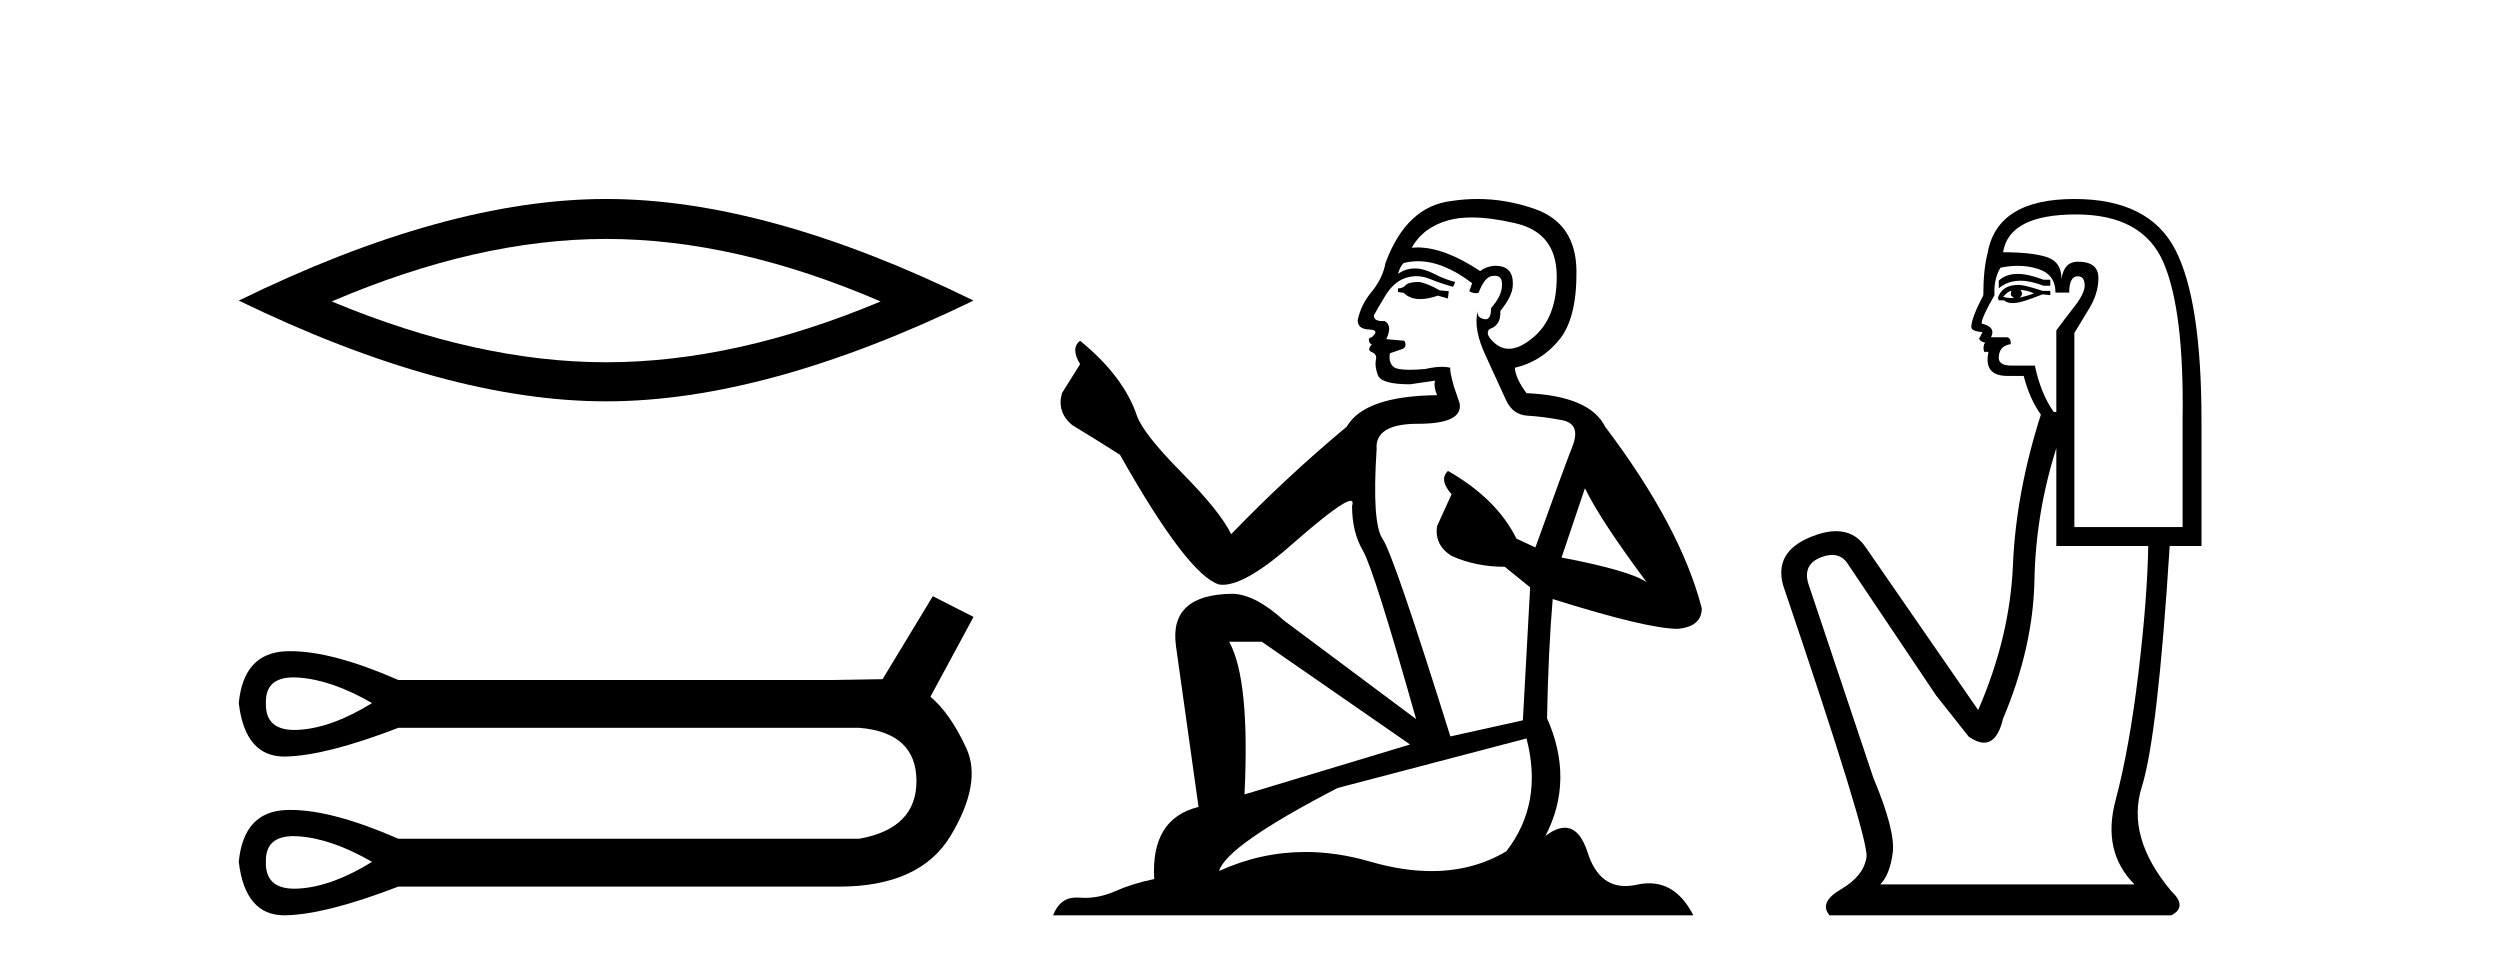 <?xml version='1.0' encoding='UTF-8' standalone='yes'?><svg xmlns='http://www.w3.org/2000/svg' xmlns:xlink='http://www.w3.org/1999/xlink' width='106.0' height='41.0' ><path d='M 25.7 10.131 Q 31.187 10.131 37.337 12.782 Q 31.187 15.36 25.7 15.36 Q 20.251 15.36 14.064 12.782 Q 20.251 10.131 25.7 10.131 ZM 25.7 8.437 Q 18.925 8.437 10.124 12.745 Q 18.925 17.017 25.7 17.017 Q 32.476 17.017 41.277 12.745 Q 32.513 8.437 25.7 8.437 Z' style='fill:#000000;stroke:none' /><path d='M 12.446 28.721 Q 12.549 28.721 12.661 28.729 Q 14.082 28.831 15.773 29.811 Q 14.082 30.86 12.661 30.945 Q 12.569 30.95 12.483 30.95 Q 11.243 30.95 11.274 29.811 Q 11.243 28.721 12.446 28.721 ZM 12.446 35.452 Q 12.549 35.452 12.661 35.46 Q 14.082 35.562 15.773 36.543 Q 14.082 37.591 12.661 37.676 Q 12.569 37.681 12.483 37.681 Q 11.243 37.681 11.274 36.543 Q 11.243 35.452 12.446 35.452 ZM 39.552 25.279 L 37.421 28.797 Q 37.184 28.797 35.357 28.831 L 16.889 28.831 Q 14.093 27.61 12.321 27.61 Q 12.227 27.61 12.137 27.613 Q 10.327 27.681 10.124 29.811 Q 10.391 32.078 12.054 32.078 Q 12.078 32.078 12.103 32.078 Q 13.811 32.044 16.889 30.86 L 36.44 30.86 Q 38.841 31.063 38.858 33.092 Q 38.875 35.122 36.44 35.562 L 16.889 35.562 Q 14.093 34.341 12.321 34.341 Q 12.227 34.341 12.137 34.344 Q 10.327 34.412 10.124 36.543 Q 10.391 38.809 12.054 38.809 Q 12.078 38.809 12.103 38.809 Q 13.811 38.775 16.889 37.591 L 35.357 37.591 Q 35.464 37.593 35.568 37.593 Q 39.016 37.593 40.313 35.426 Q 41.649 33.194 40.972 31.723 Q 40.296 30.251 39.45 29.541 L 41.277 26.158 L 39.552 25.279 Z' style='fill:#000000;stroke:none' /><path d='M 60.163 11.955 Q 59.736 11.955 59.599 12.091 Q 59.48 12.228 59.275 12.228 L 59.275 12.382 L 59.514 12.416 Q 59.779 12.681 60.218 12.681 Q 60.544 12.681 60.966 12.535 L 61.393 12.655 L 61.427 12.348 L 61.051 12.313 Q 60.505 12.006 60.163 11.955 ZM 62.4 9.22 Q 63.189 9.22 64.229 9.46 Q 65.988 9.853 66.005 11.681 Q 66.022 13.492 64.98 14.329 Q 64.429 14.788 63.977 14.788 Q 63.588 14.788 63.272 14.449 Q 62.965 14.141 63.152 13.953 Q 63.648 13.8 63.614 13.185 Q 64.143 12.535 64.143 12.074 Q 64.176 11.27 63.405 11.27 Q 63.373 11.27 63.34 11.271 Q 62.999 11.305 62.76 11.493 Q 61.248 10.491 60.099 10.491 Q 59.975 10.491 59.855 10.503 L 59.855 10.503 Q 60.351 9.631 61.41 9.341 Q 61.842 9.22 62.4 9.22 ZM 67.201 20.701 Q 67.867 22.068 69.815 24.682 Q 69.08 24.186 66.21 23.639 L 67.201 20.701 ZM 60.118 11.076 Q 61.195 11.076 62.418 12.006 L 62.298 12.348 Q 62.442 12.431 62.577 12.431 Q 62.635 12.431 62.691 12.416 Q 62.965 11.698 63.306 11.698 Q 63.347 11.693 63.384 11.693 Q 63.713 11.693 63.682 12.108 Q 63.682 12.535 63.221 13.065 Q 63.221 13.538 62.991 13.538 Q 62.955 13.538 62.913 13.526 Q 62.606 13.458 62.657 13.185 L 62.657 13.185 Q 62.452 13.953 63.016 15.132 Q 63.562 16.328 63.853 16.96 Q 64.143 17.592 64.775 17.626 Q 65.407 17.66 66.227 17.814 Q 67.047 17.968 66.672 18.925 Q 66.296 19.881 65.1 23.212 L 64.297 22.837 Q 63.46 21.145 61.393 19.967 L 61.393 19.967 Q 61 20.342 61.547 20.957 L 60.932 22.307 Q 60.812 23.11 61.547 23.571 Q 62.572 24.032 63.802 24.032 L 64.878 24.904 L 64.57 30.541 L 61.495 31.224 Q 59.087 23.52 58.625 22.854 Q 58.164 22.187 58.369 19.044 Q 58.284 17.968 60.129 17.968 Q 62.042 17.968 61.888 17.097 L 61.649 16.396 Q 61.461 15.747 61.495 15.593 Q 61.345 15.552 61.145 15.552 Q 60.846 15.552 60.436 15.645 Q 60.049 15.679 59.768 15.679 Q 59.206 15.679 59.07 15.542 Q 58.865 15.337 58.933 14.978 L 59.48 14.79 Q 59.667 14.688 59.548 14.449 L 58.779 14.38 Q 59.052 13.8 58.711 13.612 Q 58.66 13.615 58.614 13.615 Q 58.25 13.615 58.25 13.373 Q 58.369 13.15 58.728 12.553 Q 59.087 11.955 59.599 11.784 Q 59.829 11.71 60.056 11.71 Q 60.352 11.71 60.641 11.835 Q 61.154 12.04 61.615 12.16 L 61.7 11.955 Q 61.273 11.852 60.812 11.613 Q 60.368 11.382 59.984 11.382 Q 59.599 11.382 59.275 11.613 Q 59.36 11.305 59.514 11.152 Q 59.81 11.076 60.118 11.076 ZM 53.5 27.21 L 59.787 31.566 L 52.766 33.684 Q 53.005 28.816 52.117 27.21 ZM 64.724 31.31 Q 65.442 34.06 63.87 36.093 Q 62.462 36.934 60.7 36.934 Q 59.49 36.934 58.113 36.537 Q 56.702 36.124 55.35 36.124 Q 53.462 36.124 51.69 36.93 Q 51.997 35.854 56.712 33.411 L 64.724 31.31 ZM 62.646 8.437 Q 62.099 8.437 61.547 8.521 Q 59.633 8.743 58.745 11.152 Q 58.625 11.801 58.164 12.365 Q 57.703 12.911 57.566 13.578 Q 57.566 13.953 58.045 13.97 Q 58.523 13.988 58.164 14.295 Q 58.01 14.329 58.045 14.449 Q 58.062 14.568 58.164 14.603 Q 57.942 14.842 58.164 14.927 Q 58.403 15.03 58.335 15.269 Q 58.284 15.525 58.42 15.901 Q 58.557 16.294 59.787 16.294 L 60.846 16.14 L 60.846 16.14 Q 60.778 16.396 60.932 16.755 Q 57.857 16.789 57.105 18.087 Q 54.525 20.24 52.202 22.649 Q 51.741 21.692 50.101 20.035 Q 48.478 18.395 48.205 17.626 Q 47.641 15.952 45.796 14.449 Q 45.386 14.756 45.796 15.44 L 45.027 16.67 Q 44.805 17.472 45.454 18.019 Q 46.445 18.617 47.487 19.283 Q 50.357 24.374 51.69 24.784 Q 51.763 24.795 51.843 24.795 Q 52.858 24.795 54.884 22.99 Q 56.892 21.235 57.266 21.235 Q 57.398 21.235 57.327 21.453 Q 57.327 22.563 57.788 23.349 Q 58.25 24.135 60.043 30.49 L 54.457 26.322 Q 53.193 25.177 52.236 25.177 Q 49.554 25.211 49.862 27.398 L 50.818 34.214 Q 48.786 34.709 48.939 37.272 Q 48.017 37.46 47.248 37.801 Q 46.627 38.07 45.994 38.07 Q 45.861 38.07 45.728 38.058 Q 45.681 38.055 45.637 38.055 Q 44.94 38.055 44.651 38.809 L 71.796 38.809 Q 71.104 37.452 69.92 37.452 Q 69.673 37.452 69.405 37.511 Q 69.146 37.568 68.916 37.568 Q 67.775 37.568 67.321 36.161 Q 66.984 35.096 66.349 35.096 Q 65.987 35.096 65.527 35.444 Q 66.757 33.069 65.595 30.456 Q 65.647 27.62 65.834 25.399 Q 69.849 26.663 71.147 26.663 Q 72.155 26.561 72.155 25.792 Q 71.267 22.341 68.055 18.087 Q 67.406 16.789 64.724 16.67 Q 64.263 16.055 64.229 15.593 Q 65.339 15.337 66.091 14.432 Q 66.859 13.526 66.842 11.493 Q 66.825 9.478 65.083 8.863 Q 63.876 8.437 62.646 8.437 Z' style='fill:#000000;stroke:none' /><path d='M 85.546 11.614 Q 85.05 11.614 84.748 11.897 L 84.748 12.224 Q 85.13 11.903 85.667 11.903 Q 86.103 11.903 86.642 12.115 L 86.933 12.115 L 86.933 11.86 L 86.642 11.86 Q 86.009 11.614 85.546 11.614 ZM 85.659 12.297 Q 85.95 12.297 86.241 12.443 Q 86.059 12.516 85.622 12.625 Q 85.732 12.552 85.732 12.443 Q 85.732 12.37 85.659 12.297 ZM 85.295 12.334 Q 85.258 12.37 85.258 12.479 Q 85.258 12.552 85.404 12.625 Q 85.331 12.637 85.254 12.637 Q 85.1 12.637 84.93 12.588 Q 85.149 12.334 85.295 12.334 ZM 85.586 12.079 Q 84.894 12.079 84.712 12.625 L 84.748 12.734 L 84.967 12.734 Q 85.112 12.851 85.328 12.851 Q 85.382 12.851 85.44 12.843 Q 85.695 12.843 86.606 12.479 L 86.933 12.516 L 86.933 12.334 L 86.606 12.334 Q 85.841 12.079 85.586 12.079 ZM 85.554 11.271 Q 86.012 11.271 86.423 11.405 Q 87.152 11.642 87.152 12.406 L 87.735 12.406 Q 87.735 11.714 88.099 11.714 Q 88.39 11.714 88.39 12.115 Q 88.39 12.443 87.935 13.025 Q 87.48 13.608 87.188 14.009 L 87.188 17.468 L 87.079 17.468 Q 86.533 16.704 86.278 15.502 L 85.295 15.502 Q 84.748 15.502 84.748 15.174 Q 84.748 14.664 85.258 14.591 Q 85.258 14.3 85.076 14.3 L 84.42 14.3 Q 84.639 13.863 84.02 13.717 Q 84.02 13.462 84.566 12.516 Q 84.53 11.824 84.821 11.35 Q 85.201 11.271 85.554 11.271 ZM 88.026 9.092 Q 90.866 9.092 91.74 11.15 Q 92.615 13.208 92.542 17.833 L 92.542 22.348 L 87.953 22.348 L 87.953 14.118 Q 88.172 13.754 88.572 13.098 Q 88.973 12.443 88.973 11.787 Q 88.973 11.095 88.099 11.095 Q 87.516 11.095 87.407 11.824 Q 87.407 11.095 86.769 10.895 Q 86.132 10.695 84.93 10.695 Q 85.185 9.092 88.026 9.092 ZM 87.188 18.998 L 87.188 23.15 L 91.085 23.15 Q 91.049 25.371 90.666 28.558 Q 90.284 31.744 89.701 33.929 Q 89.118 36.114 90.502 37.498 L 79.723 37.498 Q 80.123 37.098 80.251 36.169 Q 80.378 35.24 79.431 32.982 L 76.663 24.716 Q 76.445 23.914 77.228 23.623 Q 77.479 23.53 77.686 23.53 Q 78.127 23.53 78.375 23.951 L 82.09 29.486 L 83.474 31.234 Q 83.838 31.489 84.121 31.489 Q 84.688 31.489 84.93 30.47 Q 86.205 27.447 86.26 24.606 Q 86.314 21.766 87.188 18.998 ZM 87.953 8.437 Q 84.675 8.437 84.275 10.731 Q 84.093 11.423 84.093 12.516 Q 83.583 13.499 83.583 13.863 Q 83.583 14.045 84.056 14.082 L 83.911 14.373 Q 84.02 14.519 84.166 14.519 Q 84.056 14.701 84.129 14.919 L 84.311 14.919 Q 84.093 15.939 85.112 15.939 L 85.804 15.939 Q 86.059 16.922 86.533 17.578 Q 85.477 20.892 85.349 23.951 Q 85.222 27.01 83.874 30.105 L 79.067 23.15 Q 78.619 22.522 77.853 22.522 Q 77.375 22.522 76.773 22.767 Q 75.207 23.405 75.607 24.825 Q 79.249 35.568 79.14 36.333 Q 79.031 37.134 78.066 37.699 Q 77.1 38.263 77.574 38.809 L 92.068 38.809 Q 92.76 38.445 92.068 37.79 Q 90.138 35.495 90.812 33.365 Q 91.486 31.234 91.995 23.15 L 93.343 23.15 L 93.343 17.833 Q 93.343 12.734 92.232 10.585 Q 91.121 8.437 87.953 8.437 Z' style='fill:#000000;stroke:none' /></svg>